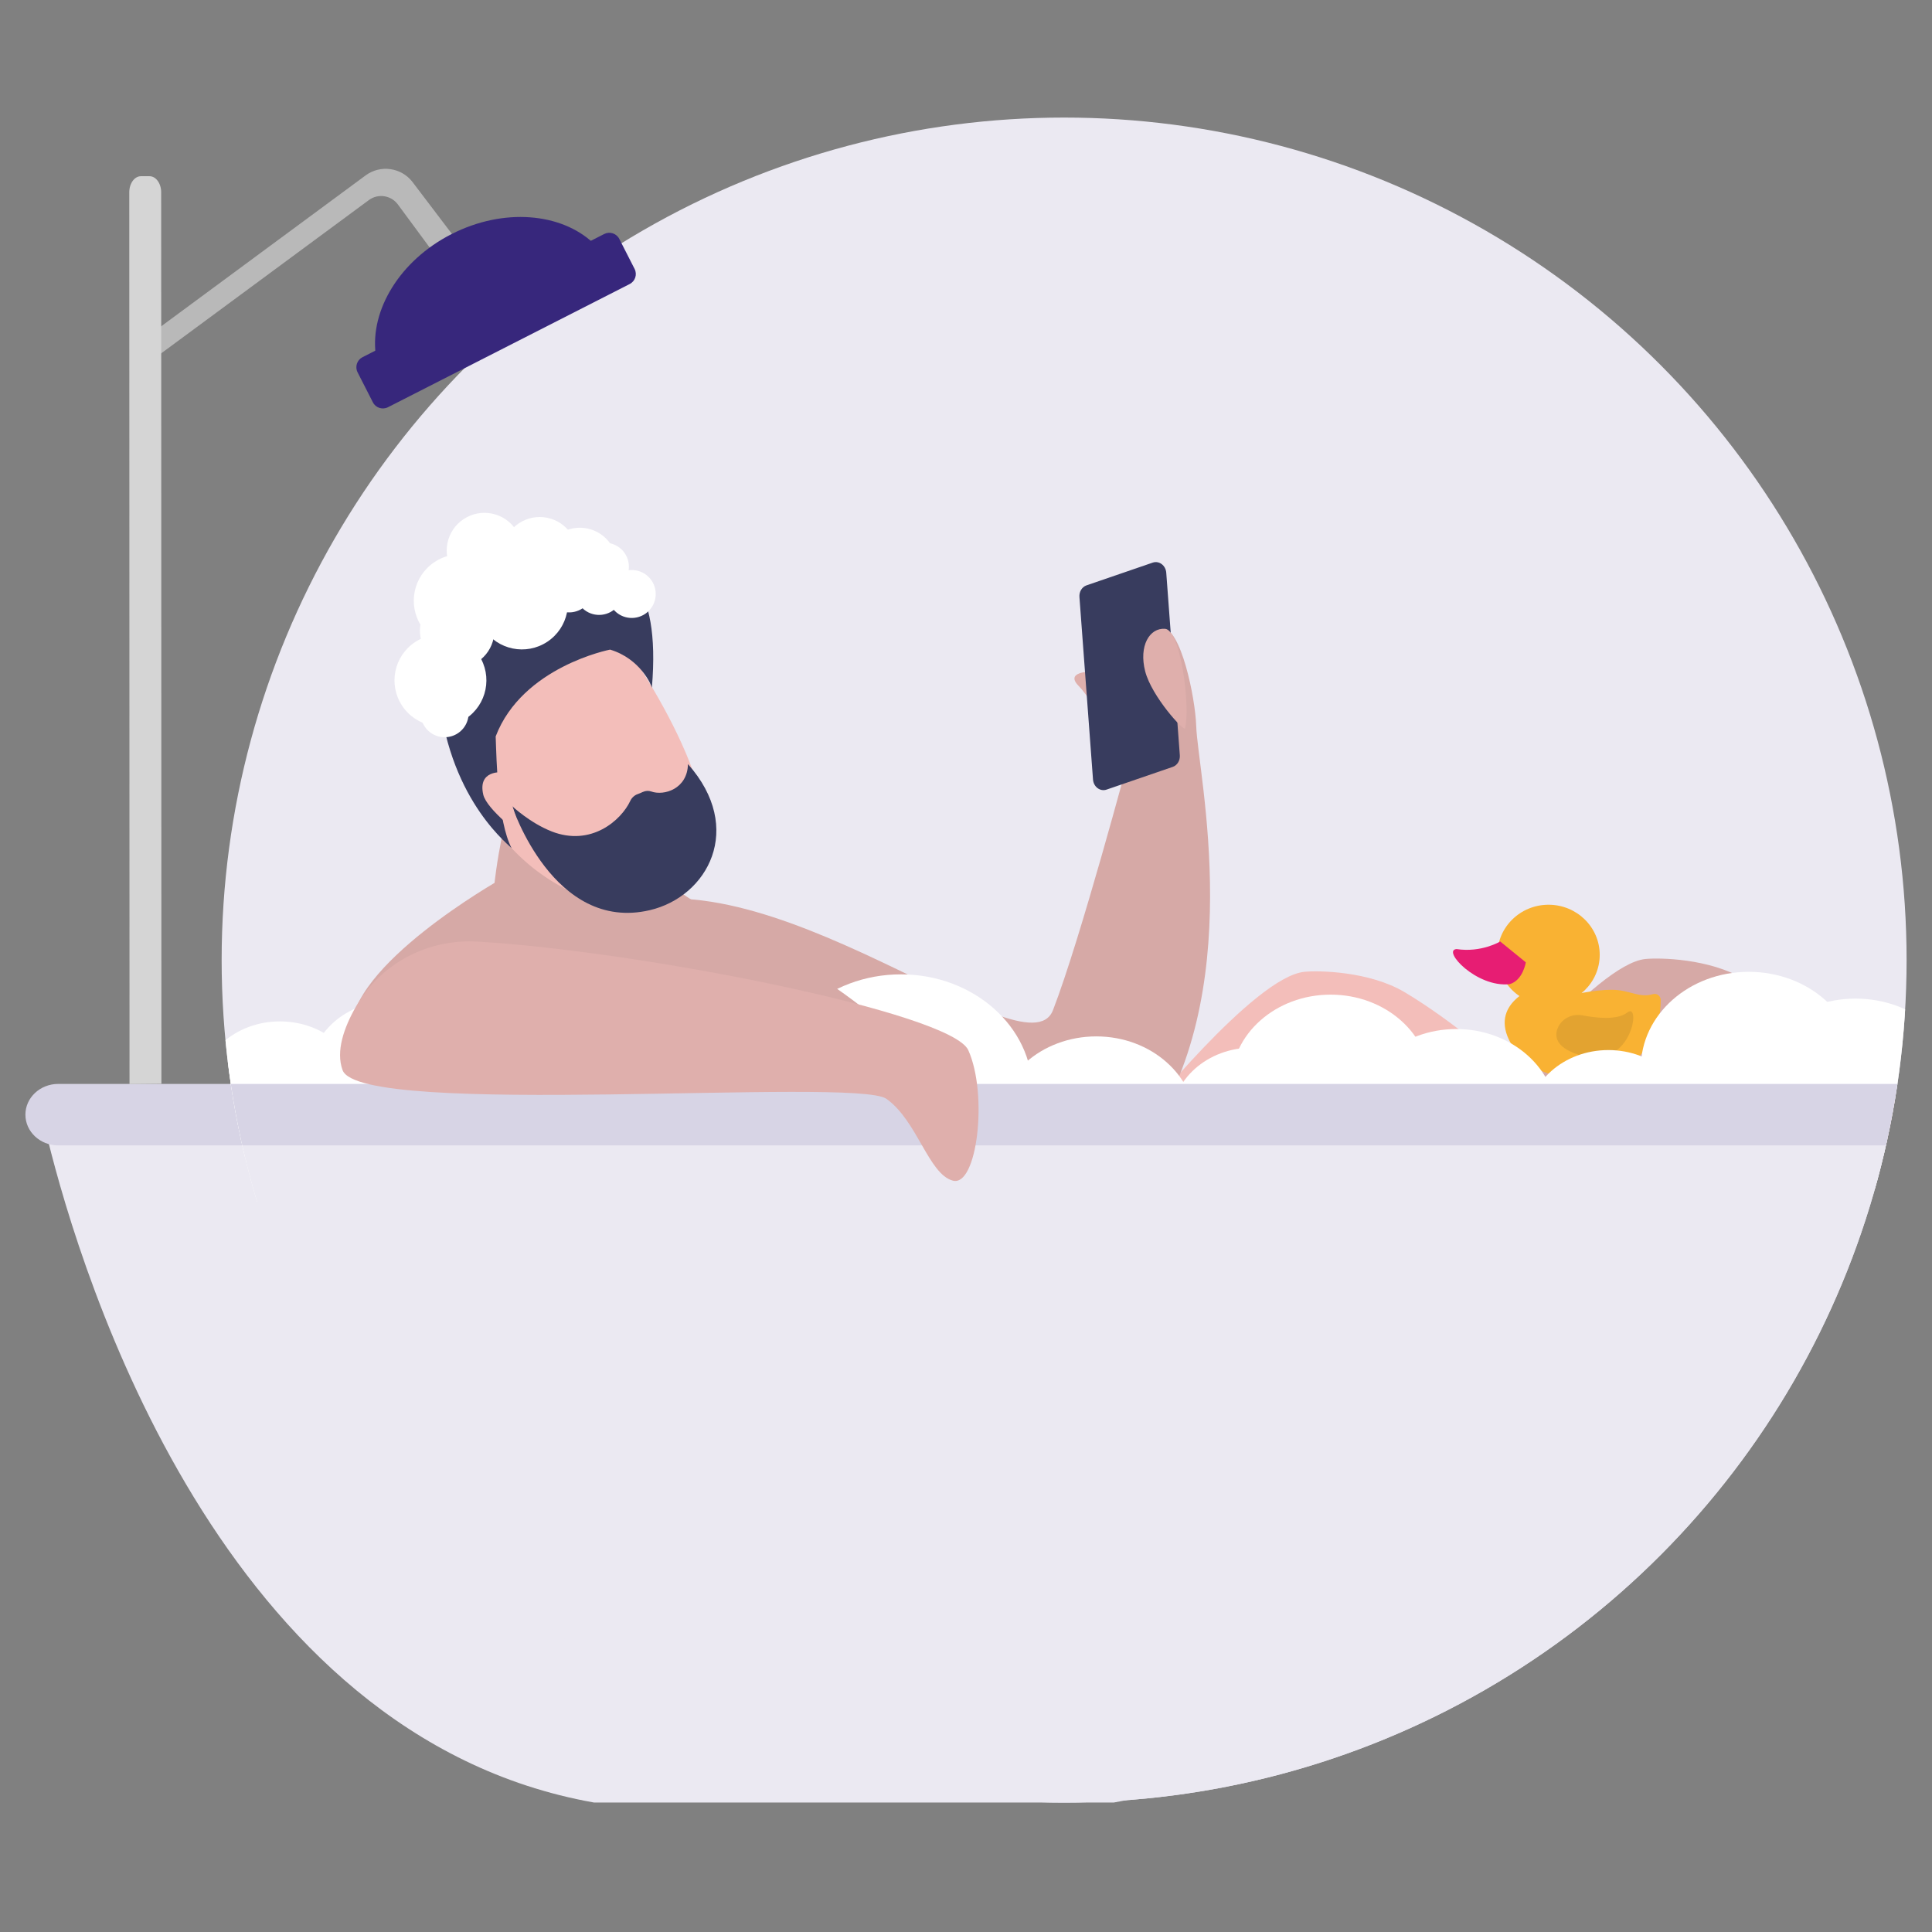 <?xml version="1.0" encoding="utf-8"?>
<!-- Generator: Adobe Illustrator 27.1.1, SVG Export Plug-In . SVG Version: 6.00 Build 0)  -->
<svg version="1.1" id="Layer_1" xmlns="http://www.w3.org/2000/svg" xmlns:xlink="http://www.w3.org/1999/xlink" x="0px" y="0px"
	 viewBox="0 0 800 800" style="enable-background:new 0 0 800 800;" xml:space="preserve">
<rect x="0" y="0" width="800" height="800" fill="#808080" stroke="none"/>
<style type="text/css">
	.st0{fill:#EBE9F2;}
	.st1{fill:#D7D4E5;}
	.st2{fill:#B9B9B9;}
	.st3{fill:#37277C;}
	.st4{fill:#D5D5D5;}
	.st5{clip-path:url(#SVGID_00000009560188312654681290000015158995599485609114_);}
	.st6{fill:#F3BEBA;}
	.st7{fill:#D6A9A6;}
	.st8{fill:#DFAFAC;}
	.st9{fill:#383C5E;}
	.st10{fill:#F9B233;}
	.st11{fill:#E71D73;}
	.st12{opacity:0.1;fill:#1D1D1B;enable-background:new    ;}
	.st13{fill:#FFFFFF;}
</style>
<g>
	<path class="st0" d="M461.25,746.38c153.98-27.31,212.14-217.89,226.14-274.55H19.78c13.98,56.62,72.13,247.24,226.14,274.55
		h215.34H461.25z"/>
	<path class="st1" d="M680.64,448.83H24.1c-7.5,0-13.58,5.7-13.58,12.73s6.08,12.73,13.58,12.73h656.54c7.5,0,13.58-5.7,13.58-12.73
		S688.14,448.83,680.64,448.83z"/>
</g>
<circle class="st0" cx="440.63" cy="397.53" r="348.85"/>
<g>
	<path class="st2" d="M59.32,140.59l92.06-67.95c6.17-4.55,14.85-3.31,19.49,2.8l16.22,21.37c1.48,1.95,1.13,4.72-0.78,6.25
		l-1.37,1.09c-2,1.59-4.92,1.21-6.43-0.85l-13.75-18.63c-2.82-3.83-8.22-4.64-12.04-1.81l-88.05,64.99c-2,1.48-4.82,1.05-6.3-0.95
		C56.89,144.9,57.32,142.08,59.32,140.59L59.32,140.59z"/>
	<path class="st3" d="M187.01,96.92c21.49-10.95,45.35-8.82,58.76,3.82l-90.2,45.98c-2.34-18.28,9.94-38.84,31.43-49.8L187.01,96.92
		z"/>
	<path class="st3" d="M150.1,147.91L250.18,96.9c2.29-1.17,5.09-0.26,6.26,2.03l6.33,12.42c1.17,2.29,0.26,5.09-2.03,6.26
		l-100.08,51.01c-2.29,1.17-5.09,0.26-6.26-2.03l-6.33-12.42C146.9,151.88,147.81,149.08,150.1,147.91L150.1,147.91z"/>
</g>
<path class="st4" d="M66.84,448.76l-0.1-369.11c0-3.69-2.15-6.68-4.81-6.68h-3.6c-2.65,0-4.81,2.99-4.8,6.68l0.1,369.24"/>
<g>
	<defs>
		<circle id="SVGID_1_" cx="440.63" cy="397.53" r="348.85"/>
	</defs>
	<clipPath id="SVGID_00000136408515239443212850000012975585239817953181_">
		<use xlink:href="#SVGID_1_"  style="overflow:visible;"/>
	</clipPath>
	<g style="clip-path:url(#SVGID_00000136408515239443212850000012975585239817953181_);">
		<g>
			<path class="st6" d="M472.02,463.84c0,0,47.27-59.31,68.07-61.43c5.78-0.59,26.89-0.31,41.6,8.47
				c38.25,22.83,84.14,70.96,84.14,70.96L472.02,463.84z"/>
			<path class="st7" d="M613.94,458.54c0,0,46.76-59.31,67.33-61.43c5.72-0.59,26.59-0.31,41.14,8.47
				c37.83,22.83,83.22,70.96,83.22,70.96l-191.7-18H613.94z"/>
			<path class="st8" d="M451.47,278.1c0,0-10.64,0.04-4.83,5.92c5.82,5.88,13.78,22.61,18.2,20.91c4.42-1.7-13.37-26.82-13.37-26.82
				V278.1z"/>
			<path class="st7" d="M250.71,377.51c64.56-29.11,174.35,69.01,185.3,40.79c11.35-29.24,31.8-106.02,31.8-106.02
				s-15.86-51.09,13.41-52.23c7.7-0.3,13.73,28.81,14.1,40.51c0.62,19.78,22.11,111.69-22.24,172.82
				c-13.35,18.41-144.04,19.18-177.02,14.98s-45.35-110.84-45.35-110.84L250.71,377.51z"/>
			<path class="st9" d="M485.6,317.55l-27.4,9.41c-2.64,0.91-5.39-1.14-5.61-4.18l-5.62-75.59c-0.16-2.17,1.06-4.17,2.94-4.81
				l27.4-9.41c2.64-0.91,5.39,1.14,5.61,4.18l5.62,75.59C488.7,314.91,487.48,316.91,485.6,317.55z"/>
			<path class="st8" d="M490.7,301.61c-0.36,1.46-13.82-13.19-16.51-23.65c-2.69-10.47,1.78-18.05,8.23-17.59
				c6.44,0.46,10.55,31.99,8.29,41.25L490.7,301.61z"/>
			<g>
				<ellipse class="st10" cx="641.22" cy="395.38" rx="21.19" ry="20.75"/>
				<path class="st10" d="M636.12,408.68c0,0-20.04,6.59-10.48,23.42c4.1,7.23,11.45,12.02,19.63,13.48
					c18.92,3.39,42.36-4.32,42.4-31.49c0-1.73-1.65-2.94-3.3-2.42c-5.48,1.7-9.81-1.82-16.86-1.82c-8.24,0-17.27,2.35-17.27,2.35
					l-14.13-3.53L636.12,408.68z"/>
				<path class="st11" d="M621.21,389.85c0,0-7.85,4.71-18.05,3.14c-6.28,0.39,8.24,16.09,21.98,14.52
					c5.49-1.57,6.67-9.03,6.67-9.03L621.21,389.85z"/>
				<path class="st12" d="M645.25,425.18c1.82-3.66,6.03-5.51,10.05-4.73c5.07,0.98,14.33,2.16,18.5-1.17
					c5.89-4.71,1.96,23.15-18.05,18.05c-11.44-2.92-12.49-8.14-10.49-12.15H645.25z"/>
			</g>
			<g>
				<ellipse class="st13" cx="373.04" cy="451.83" rx="54.48" ry="48.37"/>
				<ellipse class="st13" cx="453.95" cy="465.71" rx="41.18" ry="36.56"/>
				<ellipse class="st13" cx="550.99" cy="448.42" rx="41.18" ry="36.56"/>
				<ellipse class="st13" cx="603.03" cy="463.06" rx="41.63" ry="36.96"/>
				<ellipse class="st13" cx="724.13" cy="442.09" rx="44.69" ry="39.68"/>
				<ellipse class="st13" cx="768.34" cy="453.18" rx="44.69" ry="39.68"/>
				<ellipse class="st13" cx="836.03" cy="463.48" rx="33.41" ry="29.66"/>
				<ellipse class="st13" cx="665.99" cy="464.47" rx="33.41" ry="29.66"/>
				<ellipse class="st13" cx="518.48" cy="463.48" rx="33.41" ry="29.66"/>
				<ellipse class="st13" cx="223.47" cy="455.57" rx="33.41" ry="29.66"/>
				<ellipse class="st13" cx="161.83" cy="444.25" rx="33.41" ry="29.66"/>
				<ellipse class="st13" cx="102.98" cy="468.17" rx="33.41" ry="29.66"/>
				<ellipse class="st13" cx="115.91" cy="452.6" rx="33.41" ry="29.66"/>
				<ellipse class="st13" cx="880.23" cy="447.05" rx="33.41" ry="29.66"/>
				<ellipse class="st13" cx="914.51" cy="455.78" rx="33.04" ry="29.34"/>
			</g>
			<path class="st7" d="M206.85,364.38c0,0-63.17,35.7-61.34,63.17c1.83,27.47,130-3.66,142.82-3.66S214.17,361.64,206.85,364.38z"
				/>
			<path class="st7" d="M213.37,326.09c0,0-15.58,40.62-8.26,98.38c7.33,57.76,68.84,97.77,152.92,153.68s194.49,85.68,176.6,50.34
				c-17.89-35.34-133.84-174.44-170.78-205.83c-36.95-31.39-82.9-46.83-99.82-69s-45.06-41.23-50.67-27.57H213.37z"/>
			<g>
				<path class="st6" d="M258.22,266.33c0,0,49.58,68.44,29.56,96.94c-20.01,28.5-78.72,3.41-91.07-37.88s34.57-76.66,61.5-59.05
					L258.22,266.33z"/>
				<path class="st9" d="M244.42,234.15c12.81-1.97,29.34,5.77,25.51,50.62c-0.17-1.11-4.8-12.02-17.3-15.78
					c0,0-36.32,7-47.38,35.94c0.37,10.16,0.8,35.06,6.58,46.27c-3.25-3.17-28.47-23.65-30.68-71.02
					C186.72,254.36,231.6,236.11,244.42,234.15L244.42,234.15z"/>
				<path class="st9" d="M228.4,344.27c16.34,6.4,28.82-4.57,32.6-12.67c0.58-1.25,1.68-2.29,3.01-2.76
					c0.54-0.19,1.42-0.56,2.21-0.92c1.14-0.51,2.37-0.56,3.41-0.19c5.4,1.93,15.04-1.12,15.24-11.33
					c23.64,26.6,8.17,54.9-15.84,60.49c-39.87,9.29-56.97-43.1-56.97-43.1s7.36,6.95,16.34,10.47V344.27z"/>
				<path class="st6" d="M207.74,319.79l8.38,26.31c0,0-14.59-10.85-16.02-17.09C197.77,318.85,207.73,319.79,207.74,319.79
					L207.74,319.79z"/>
			</g>
			<path class="st0" d="M754.82,746.38c153.98-27.31,212.14-217.89,226.14-274.55H35.62c13.98,56.62,72.13,247.24,226.14,274.55
				H754.82z"/>
			<path class="st1" d="M974.21,448.83H39.94c-7.5,0-13.58,5.7-13.58,12.73s6.08,12.73,13.58,12.73h934.27
				c7.5,0,13.58-5.7,13.58-12.73S981.71,448.83,974.21,448.83z"/>
			<path class="st8" d="M197.56,389.9c-20.38-1.18-39.86,8.98-50.04,26.69c-5.17,8.99-8.51,18.72-5.67,26.52
				c7.32,20.14,212.4,2.75,225.22,11.9c12.82,9.16,17.39,31.13,27.47,33.87c10.07,2.75,14.65-35.7,6.41-54.02
				c-7-15.56-135.68-41.04-203.38-44.97L197.56,389.9z"/>
			<g>
				<path class="st13" d="M214.88,216.67c7.2-4.75,16.88-2.77,21.63,4.43c4.75,7.2,2.77,16.88-4.43,21.63
					c-7.2,4.75-16.88,2.77-21.63-4.43C205.7,231.1,207.68,221.42,214.88,216.67z"/>
				<path class="st13" d="M191.99,214.94c7.2-4.75,16.88-2.77,21.63,4.43c4.75,7.2,2.77,16.88-4.43,21.63
					c-7.2,4.75-16.88,2.77-21.63-4.43C182.81,229.37,184.79,219.69,191.99,214.94z"/>
				<path class="st13" d="M179.98,232.7c8.86-5.85,20.79-3.41,26.63,5.45c5.85,8.86,3.41,20.79-5.45,26.63
					c-8.86,5.85-20.79,3.41-26.64-5.45C168.67,250.47,171.11,238.54,179.98,232.7L179.98,232.7z"/>
				<path class="st13" d="M205.63,234c8.77-5.79,20.57-3.38,26.37,5.4c5.79,8.77,3.37,20.57-5.4,26.36s-20.57,3.38-26.36-5.4
					C194.45,251.59,196.86,239.79,205.63,234L205.63,234z"/>
				<path class="st13" d="M171.9,265.86c8.77-5.79,20.57-3.38,26.36,5.39c5.79,8.77,3.37,20.57-5.4,26.36
					c-8.77,5.79-20.57,3.38-26.36-5.4c-5.79-8.77-3.38-20.57,5.4-26.36V265.86z"/>
				<path class="st13" d="M231.59,221.07c7.11-4.69,16.67-2.73,21.36,4.37c4.69,7.11,2.73,16.67-4.37,21.36
					c-7.11,4.69-16.67,2.73-21.36-4.37C222.53,235.32,224.48,225.76,231.59,221.07L231.59,221.07z"/>
				<path class="st13" d="M180.8,248.29c7.11-4.69,16.67-2.73,21.36,4.37c4.69,7.11,2.74,16.67-4.37,21.36s-16.67,2.74-21.36-4.37
					C171.74,262.54,173.7,252.98,180.8,248.29L180.8,248.29z"/>
			</g>
			<path class="st13" d="M208.89,239.42c3.24-0.39,6.19,1.92,6.58,5.17c0.39,3.24-1.92,6.19-5.17,6.58
				c-3.24,0.39-6.19-1.92-6.58-5.17C203.33,242.76,205.64,239.81,208.89,239.42z"/>
			<path class="st13" d="M210.6,243.57c4.31,3.39,5.06,9.63,1.68,13.94c-3.39,4.31-9.63,5.06-13.94,1.68
				c-4.31-3.39-5.06-9.63-1.68-13.94C200.05,240.94,206.29,240.19,210.6,243.57z"/>
			<path class="st13" d="M241.81,235.85c4.31,3.39,5.06,9.63,1.68,13.94c-3.39,4.31-9.63,5.06-13.94,1.68
				c-4.31-3.39-5.06-9.63-1.68-13.94C231.26,233.22,237.5,232.47,241.81,235.85z"/>
			<path class="st13" d="M267.73,238.15c4.31,3.39,5.06,9.63,1.68,13.94c-3.39,4.31-9.63,5.06-13.94,1.68
				c-4.31-3.39-5.06-9.63-1.68-13.94C257.18,235.52,263.42,234.77,267.73,238.15z"/>
			<path class="st13" d="M256.62,226.85c4.31,3.39,5.06,9.63,1.68,13.94c-3.39,4.31-9.63,5.06-13.94,1.68
				c-4.31-3.39-5.06-9.63-1.68-13.94C246.07,224.22,252.31,223.47,256.62,226.85z"/>
			<path class="st13" d="M254.21,236.89c4.31,3.39,5.06,9.63,1.68,13.94c-3.39,4.31-9.63,5.06-13.94,1.68
				c-4.31-3.39-5.06-9.63-1.68-13.94C243.66,234.26,249.9,233.51,254.21,236.89z"/>
			<path class="st13" d="M242.82,229.23c4.31,3.39,5.06,9.63,1.68,13.94c-3.39,4.31-9.63,5.06-13.94,1.68
				c-4.31-3.39-5.06-9.63-1.68-13.94C232.27,226.6,238.51,225.85,242.82,229.23z"/>
			<path class="st13" d="M191.72,248.73c4.31,3.39,5.06,9.63,1.68,13.94c-3.39,4.31-9.63,5.06-13.94,1.68
				c-4.31-3.39-5.06-9.63-1.68-13.94C181.17,246.1,187.41,245.35,191.72,248.73z"/>
			<path class="st13" d="M200.92,250.15c4.31,3.39,5.06,9.63,1.68,13.94c-3.39,4.31-9.63,5.06-13.94,1.68
				c-4.31-3.39-5.06-9.63-1.68-13.94C190.37,247.52,196.61,246.77,200.92,250.15z"/>
			<path class="st13" d="M190.25,287.54c4.31,3.39,5.06,9.63,1.68,13.94c-3.39,4.31-9.63,5.06-13.94,1.68
				c-4.31-3.39-5.06-9.63-1.68-13.94C179.7,284.91,185.94,284.16,190.25,287.54z"/>
		</g>
	</g>
</g>
</svg>
